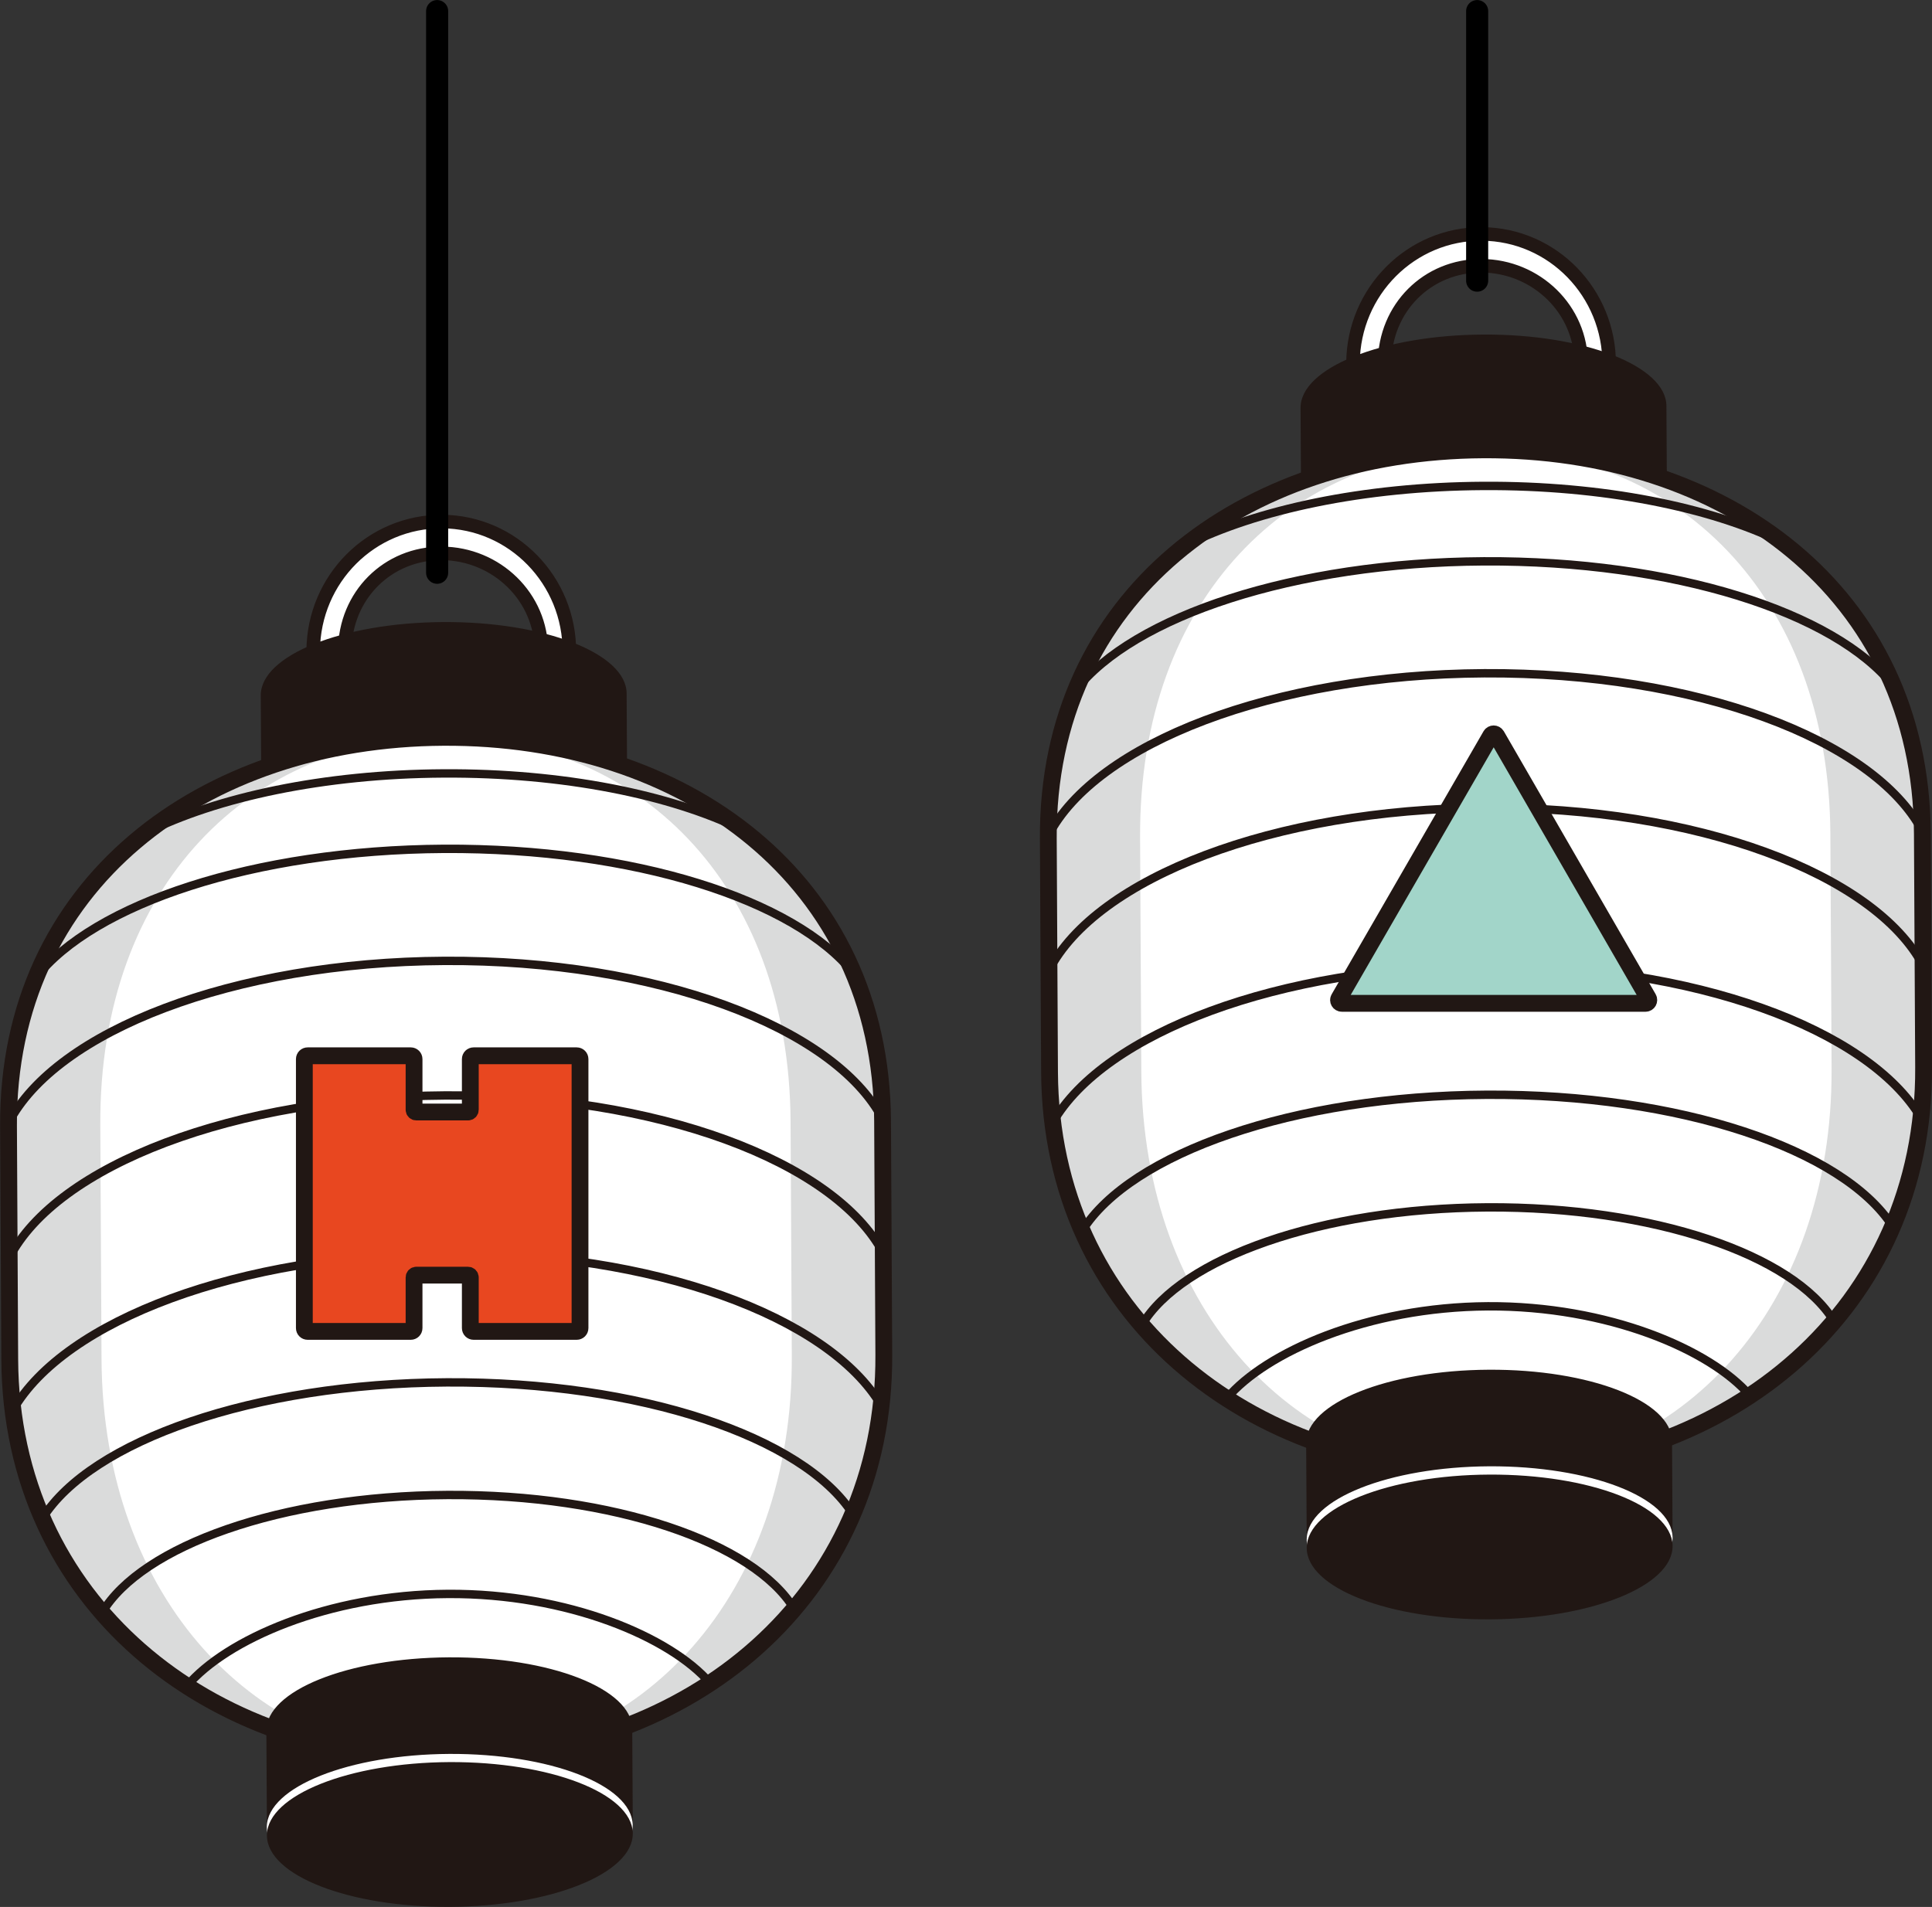 <?xml version="1.0" encoding="UTF-8"?><svg id="_レイヤー_1" xmlns="http://www.w3.org/2000/svg" viewBox="0 0 172.41 170.2"><rect x="0" y="0" width="172.41" height="170.2" fill="#333333" stroke="none"/><defs><style>.cls-1{fill:#a2d5c9;}.cls-1,.cls-2,.cls-3,.cls-4,.cls-5{stroke:#211714;}.cls-1,.cls-2,.cls-4{stroke-miterlimit:10;stroke-width:1.5px;}.cls-2{fill:#e84720;}.cls-6{fill:#dadbdb;}.cls-7{fill:#211714;}.cls-8{stroke:#000;stroke-width:1.97px;}.cls-8,.cls-3,.cls-4{fill:none;}.cls-8,.cls-3,.cls-5{stroke-linecap:round;stroke-linejoin:round;}.cls-9,.cls-5{fill:#fff;}.cls-3{stroke-width:.75px;}.cls-5{stroke-width:1.21px;}</style></defs><path class="cls-5" d="M143.6,32.54c.04-6.4-5.04-11.62-11.35-11.66-6.31-.04-11.46,5.11-11.51,11.51,0,1.52,2.8,1.7,2.82,0,.03-4.91,3.83-8.7,8.67-8.67,4.84.03,8.9,3.88,8.87,8.79,0,1.34,2.49,1.55,2.5.03Z"/><path class="cls-7" d="M148.71,36.23c-.02-3.57-7.34-6.42-16.36-6.37s-16.31,2.98-16.29,6.55c0,.01,0,.03,0,.04h0s.05,8.62.05,8.62c.02,3.57,7.34,6.42,16.36,6.37,9.02-.05,16.31-2.98,16.29-6.55l-.05-8.62h0s0-.03,0-.04Z"/><path class="cls-6" d="M132.85,131.3h0c-21.54.12-39.08-14.07-39.19-35.61l-.11-20.86c-.12-21.54,17.27-34.56,38.81-34.68h0c21.54-.12,39.07,12.71,39.19,34.25l.11,20.86c.12,21.54-17.26,35.92-38.8,36.04Z"/><path class="cls-9" d="M132.85,131.3h0c-17.01.09-30.88-14.12-31-35.66l-.11-20.86c-.12-21.54,13.6-34.54,30.61-34.63h0c17.01-.09,30.87,12.76,30.99,34.3l.11,20.86c.12,21.54-13.6,35.9-30.61,35.99Z"/><path class="cls-3" d="M93.61,86.61c4.22-8.23,20.03-14.4,38.92-14.51,18.9-.1,34.77,5.9,39.08,14.08"/><path class="cls-3" d="M93.55,74.59c4.22-8.22,20.03-14.4,38.92-14.5,18.89-.1,34.76,5.9,39.07,14.08"/><path class="cls-3" d="M105.78,48.68c6.35-3.19,15.9-5.25,26.59-5.31,10.69-.06,20.26,1.9,26.65,5.02"/><path class="cls-3" d="M95.98,61.62c5.13-6.61,19.49-11.42,36.43-11.52,16.94-.09,31.35,4.56,36.55,11.12"/><path class="cls-3" d="M109.47,124.81c3.48-4.13,12.59-8.16,23.3-8.22,10.71-.06,19.87,3.87,23.39,7.96"/><path class="cls-3" d="M96.58,109.84c4.32-6.9,18.83-12.04,36.09-12.13,17.26-.09,31.83,4.88,36.22,11.74"/><path class="cls-3" d="M93.95,100.19c4.58-7.98,20.14-13.92,38.66-14.02,18.52-.1,34.14,5.67,38.81,13.6"/><path class="cls-3" d="M101.9,118.26c3.53-5.96,15.98-10.42,30.82-10.5,14.84-.08,27.34,4.24,30.94,10.16"/><path class="cls-4" d="M132.85,131.3h0c-21.54.12-39.08-14.07-39.19-35.61l-.11-20.86c-.12-21.54,17.27-34.56,38.81-34.68h0c21.54-.12,39.07,12.71,39.19,34.25l.11,20.86c.12,21.54-17.26,35.92-38.8,36.04Z"/><path class="cls-7" d="M149.21,128.62c-.02-3.57-7.34-6.42-16.36-6.37-9.02.05-16.31,2.98-16.29,6.55l.05,8.62h0c.07-3.54,7.33-6.43,16.29-6.48,8.96-.05,16.24,2.77,16.36,6.31h0s-.05-8.62-.05-8.62Z"/><path class="cls-9" d="M149.26,137.18c-.11-3.54-7.4-6.35-16.36-6.31-8.96.05-16.21,2.95-16.29,6.48,0,.02,0,.05,0,.07.02,3.57,7.34,6.42,16.36,6.37,9.02-.05,16.31-2.98,16.29-6.55,0-.02,0-.05,0-.07Z"/><path class="cls-7" d="M149.26,137.92c-.11-3.54-7.4-6.35-16.36-6.31s-16.21,2.95-16.29,6.48c0,.02,0,.05,0,.07.02,3.57,7.34,6.42,16.36,6.37,9.02-.05,16.31-2.98,16.29-6.55,0-.02,0-.05,0-.07Z"/><path class="cls-5" d="M50.81,58.21c.04-6.4-5.04-11.62-11.35-11.66-6.31-.04-11.46,5.11-11.51,11.51,0,1.52,2.8,1.7,2.82,0,.03-4.91,3.83-8.7,8.67-8.67,4.84.03,8.9,3.88,8.87,8.79,0,1.34,2.49,1.55,2.5.03Z"/><path class="cls-7" d="M55.92,61.89c-.02-3.57-7.34-6.42-16.36-6.37s-16.31,2.98-16.29,6.55c0,.01,0,.03,0,.04h0s.05,8.62.05,8.62c.02,3.57,7.34,6.42,16.36,6.37,9.02-.05,16.31-2.98,16.29-6.55l-.05-8.62h0s0-.03,0-.04Z"/><path class="cls-6" d="M40.06,156.96h0c-21.54.12-39.08-14.07-39.19-35.61l-.11-20.86c-.12-21.54,17.27-34.56,38.81-34.68h0c21.54-.12,39.07,12.71,39.19,34.25l.11,20.86c.12,21.54-17.26,35.92-38.8,36.04Z"/><path class="cls-9" d="M40.06,156.96h0c-17.01.09-30.88-14.12-31-35.66l-.11-20.86c-.12-21.54,13.6-34.54,30.61-34.63h0c17.01-.09,30.87,12.76,30.99,34.3l.11,20.86c.12,21.54-13.6,35.9-30.61,35.99Z"/><path class="cls-3" d="M.82,112.28c4.22-8.23,20.03-14.4,38.92-14.51,18.9-.1,34.77,5.9,39.08,14.08"/><path class="cls-3" d="M.75,100.26c4.22-8.22,20.03-14.4,38.92-14.5,18.89-.1,34.76,5.9,39.07,14.08"/><path class="cls-3" d="M12.99,74.34c6.35-3.19,15.9-5.25,26.59-5.31,10.69-.06,20.26,1.9,26.65,5.02"/><path class="cls-3" d="M3.19,87.28c5.13-6.61,19.49-11.42,36.43-11.52,16.94-.09,31.35,4.56,36.55,11.12"/><path class="cls-3" d="M16.68,150.48c3.48-4.13,12.59-8.16,23.3-8.22,10.71-.06,19.87,3.87,23.39,7.96"/><path class="cls-3" d="M3.79,135.51c4.32-6.9,18.83-12.04,36.09-12.13,17.26-.09,31.83,4.88,36.22,11.74"/><path class="cls-3" d="M1.16,125.85c4.58-7.98,20.14-13.92,38.66-14.02,18.52-.1,34.14,5.67,38.81,13.6"/><path class="cls-3" d="M9.11,143.93c3.53-5.96,15.98-10.42,30.82-10.5,14.84-.08,27.34,4.24,30.94,10.16"/><path class="cls-4" d="M40.06,156.96h0c-21.54.12-39.08-14.07-39.19-35.61l-.11-20.86c-.12-21.54,17.27-34.56,38.81-34.68h0c21.54-.12,39.07,12.71,39.19,34.25l.11,20.86c.12,21.54-17.26,35.92-38.8,36.04Z"/><path class="cls-7" d="M56.42,154.29c-.02-3.57-7.34-6.42-16.36-6.37-9.02.05-16.31,2.98-16.29,6.55l.05,8.62h0c.07-3.54,7.33-6.43,16.29-6.48,8.96-.05,16.24,2.77,16.36,6.31h0s-.05-8.62-.05-8.62Z"/><path class="cls-9" d="M56.46,162.85c-.11-3.54-7.4-6.35-16.36-6.31-8.96.05-16.21,2.95-16.29,6.48,0,.02,0,.05,0,.07.02,3.57,7.34,6.42,16.36,6.37,9.02-.05,16.31-2.98,16.29-6.55,0-.02,0-.05,0-.07Z"/><path class="cls-7" d="M56.47,163.58c-.11-3.54-7.4-6.35-16.36-6.31-8.96.05-16.21,2.95-16.29,6.48,0,.02,0,.05,0,.07.02,3.57,7.34,6.42,16.36,6.37s16.31-2.98,16.29-6.55c0-.02,0-.05,0-.07Z"/><path class="cls-2" d="M27.16,94.53c0-.17.13-.3.3-.3h9.19c.17,0,.3.13.3.3v4.52c0,.11.09.2.2.2h4.62c.11,0,.2-.09.2-.2v-4.52c0-.17.13-.3.3-.3h9.19c.17,0,.3.13.3.3v24c0,.17-.13.3-.3.3h-9.19c-.17,0-.3-.13-.3-.3v-4.52c0-.11-.09-.2-.2-.2h-4.62c-.11,0-.2.09-.2.2v4.52c0,.17-.13.3-.3.3h-9.19c-.17,0-.3-.13-.3-.3v-24Z"/><path class="cls-1" d="M146.85,89.55h-27.11c-.22,0-.37-.24-.25-.44l13.55-23.47c.11-.19.39-.19.51,0l13.55,23.47c.11.19-.03.44-.25.44Z"/><line class="cls-8" x1="39.01" y1=".99" x2="39.01" y2="51.12"/><line class="cls-8" x1="131.82" y1=".99" x2="131.82" y2="25.05"/></svg>